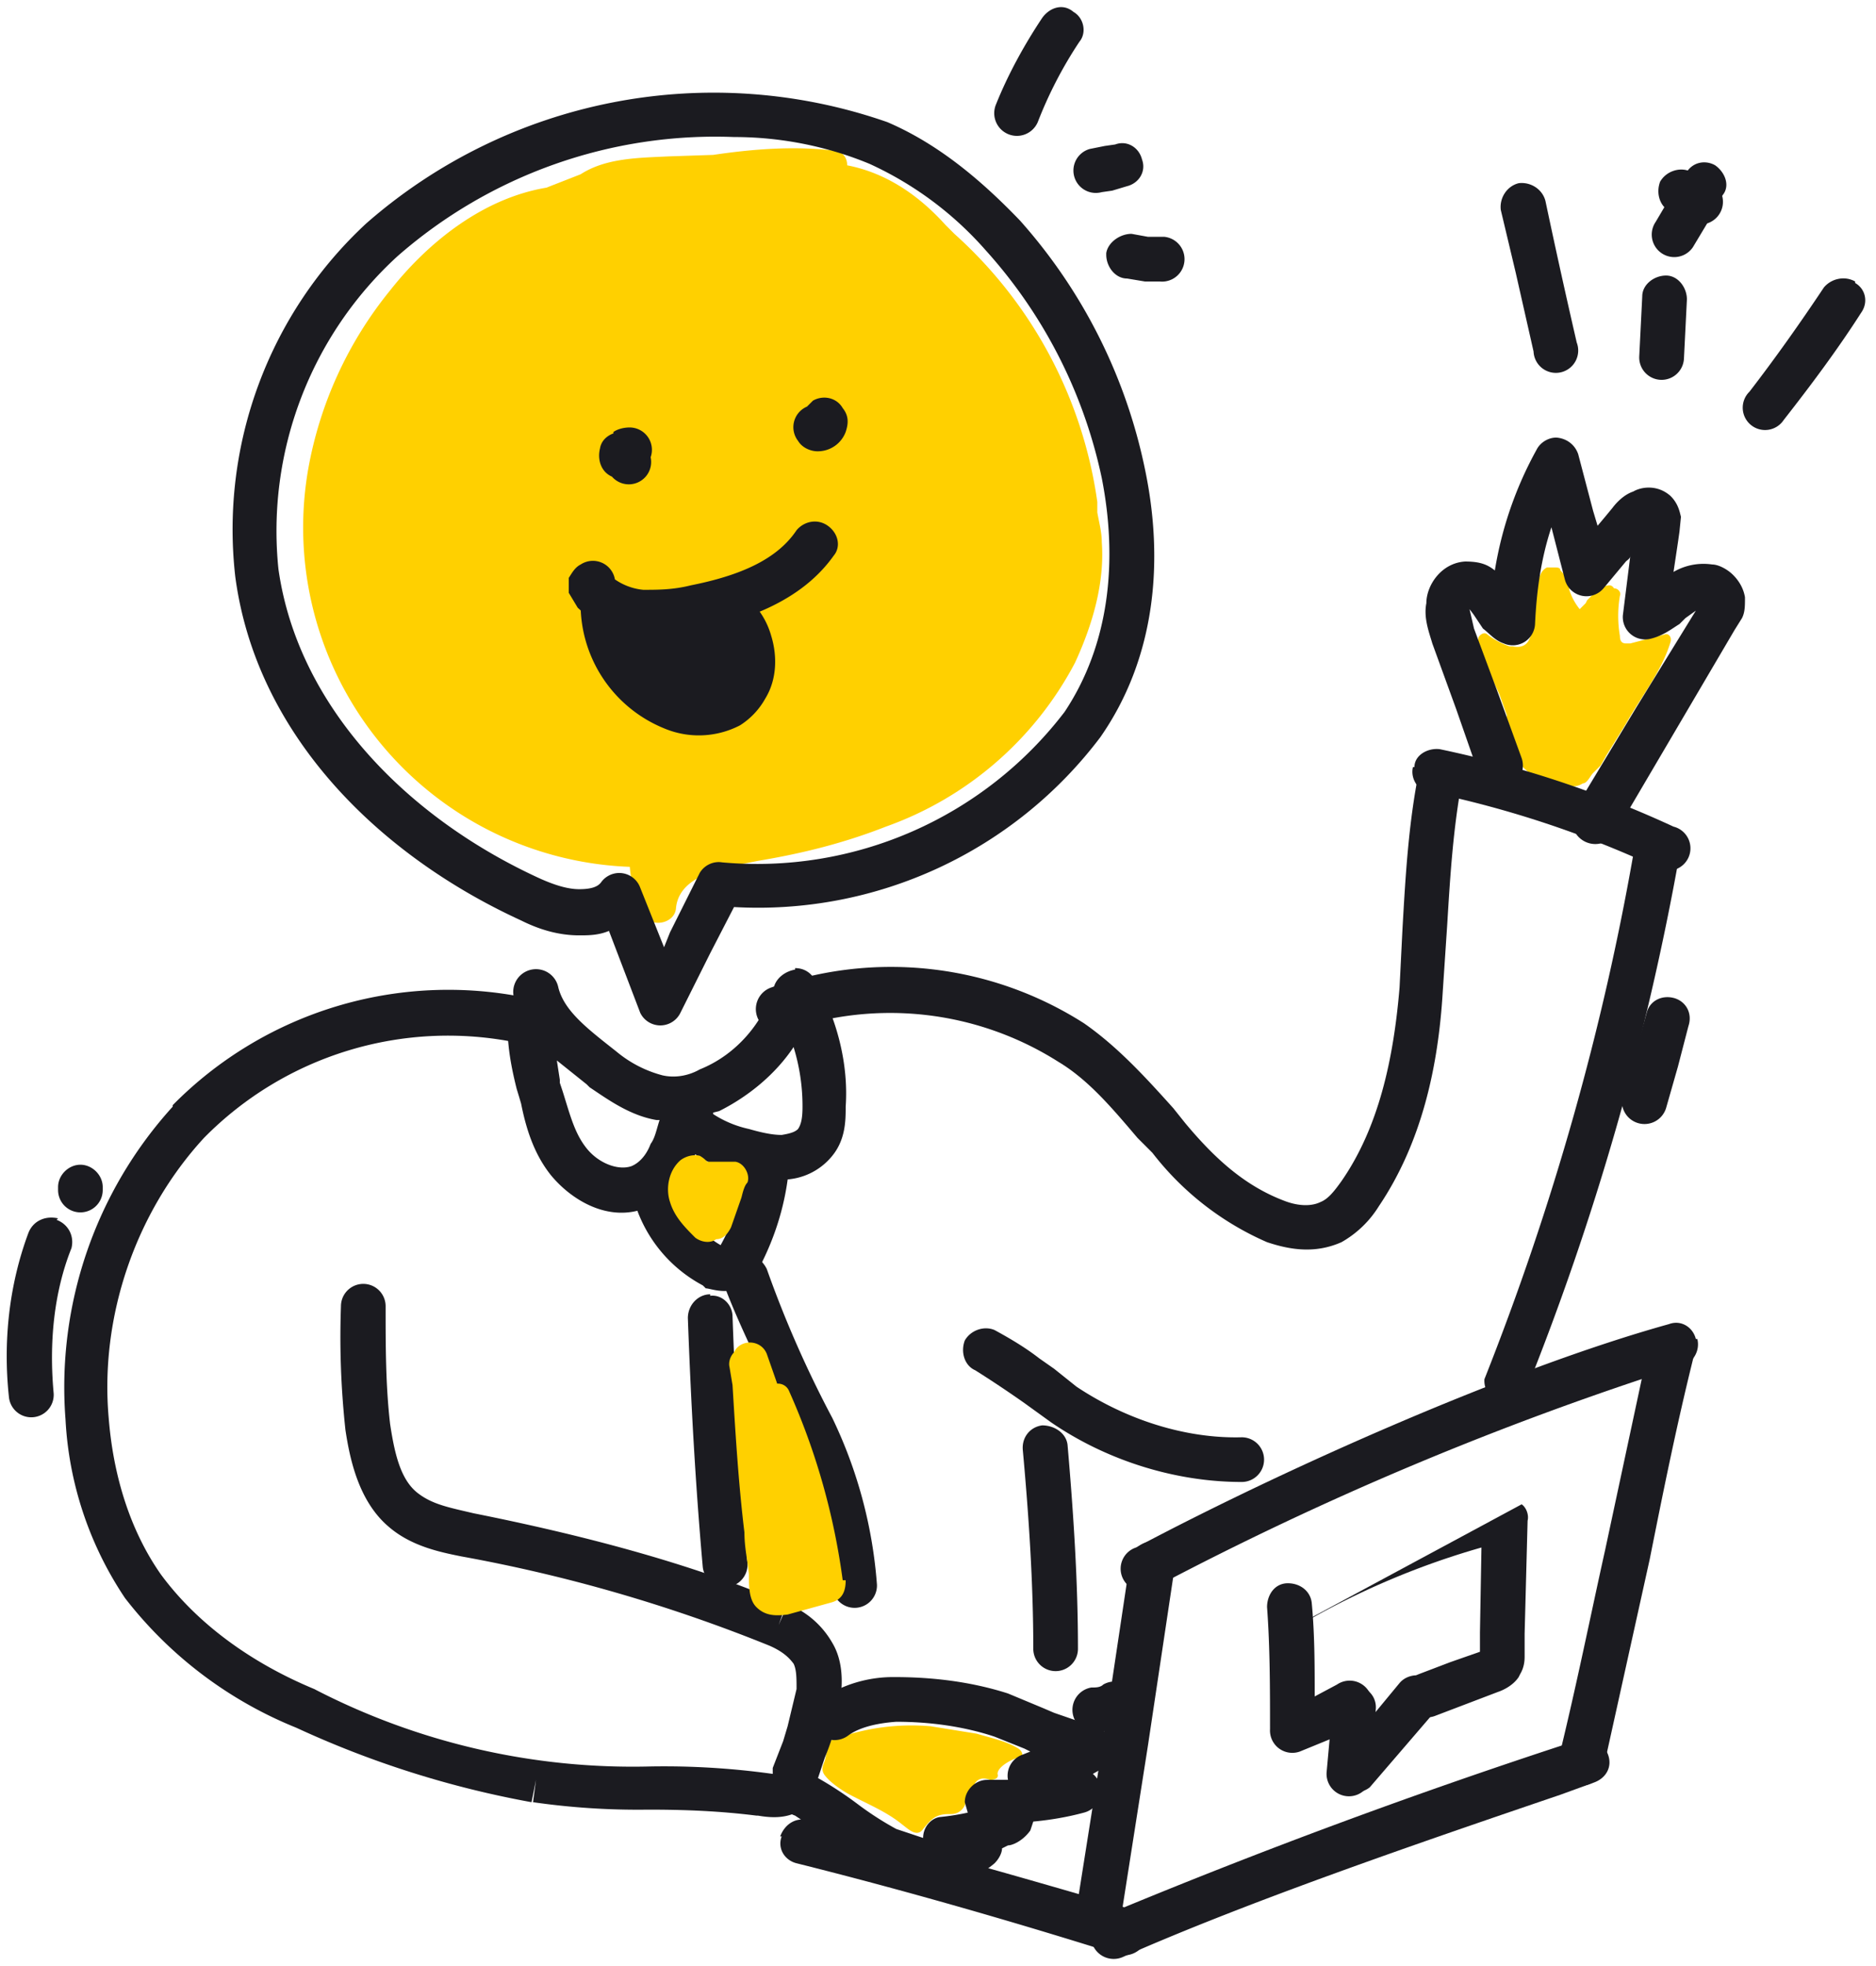 <svg fill="none" xmlns="http://www.w3.org/2000/svg" viewBox="0 0 126 132"><path d="M68.4 117.4c-.8-.5-1.8-.7-2.8-1l-3.1-.5a15 15 0 0 0-6.8 1l-.3 1.3c-.1.3-.3.6 0 1 .4.5 1 .9 1.5 1.2 1.3.7 2.6 1.2 3.7 2.1.4.3 1 .9 1.4.3.5-.6.8-1 1.7-1 .3 0 .6 0 .9-.3.2-.2.3-.5.3-.7l.6-1.1c.3-.4.7-.3 1-.2.3 0 .6-.1.5-.4 0-.5 1-1 1.4-1.1.4 0 .3-.4 0-.6ZM111.8 42.6l-2.3.6H109.2c-.3 0-.4-.2-.4-.5a8 8 0 0 1 0-2.7c.1-.2-.1-.5-.4-.5 0 0-.1-.2-.3-.2-.3 0-.6.2-.8.3a513.6 513.6 0 0 1-.7.7l-.1.2-.2.2-.2.2a4 4 0 0 1-.7-1.3v-.2c-.1-.3-.2-.7-.5-1l-.1-.1c0-.2-.2-.2-.4-.2h-.5c-.4.2-.5.6-.6 1l-.2 1.8-.3 1.8c-.2.7-.7.8-1.2.7h-.2a5 5 0 0 1-1.5-.8c-.2-.2-.5 0-.6.2-.1.9.3 1.6.7 2.3l.7 1.5.5 1.4v.2l.5 1.7c0 .7.3 1.4.8 1.8.5.5 1.2.7 1.8.9.6.1 1.4.4 2 0 .3 0 .5-.5.7-.7l.5-.5.4-.7 1.3-2.1c1-1.8 2.4-3.5 3-5.5.1-.4-.2-.6-.4-.5ZM74 36.4c0-.7-.2-1.4-.3-2v-.7a29.7 29.7 0 0 0-9.6-18l-.6-.6c-1.8-2-4-3.5-6.6-4 0-.6-.4-1-1-1-2.6-.3-5.3-.1-8 .3l-3 .1c-2 .1-4.2.1-5.9 1.2l-2.3.9c-4.2.7-7.9 3.6-10.5 6.9a26.3 26.3 0 0 0-5.5 12 22.8 22.8 0 0 0 21.6 26.7 8 8 0 0 0 1 3.3c.5.8 2 .5 2.1-.5.2-2.4 3.6-2.8 5.5-3.2 3-.5 5.8-1.2 8.6-2.3a23.1 23.1 0 0 0 12.7-11c1.2-2.6 2-5.4 1.8-8.1Z" fill="#FFD000"/><path fill-rule="evenodd" clip-rule="evenodd" d="M11.6 74.2A26 26 0 0 1 35.4 67a1.5 1.5 0 0 1-.7 3 23 23 0 0 0-21 6.4c-4.6 5-7 12-6.4 18.8.3 3.8 1.4 7.5 3.5 10.5 2.5 3.4 6.2 6 10.3 7.7a46.5 46.5 0 0 0 22.6 5.2 52.8 52.8 0 0 1 8.2.5V118.7l.7-1.8.3-1 .6-2.5c0-.7 0-1.3-.2-1.7-.3-.4-.7-.8-1.6-1.2a104.8 104.8 0 0 0-20.7-6c-1.5-.3-3.4-.7-4.9-2-2-1.7-2.6-4.5-2.9-6.5-.3-2.8-.4-5.5-.3-8.3a1.5 1.5 0 1 1 3 0c0 2.7 0 5.3.3 7.9.3 2 .7 3.7 1.8 4.6 1 .8 2.1 1 3.8 1.4 7 1.4 14.5 3.3 21 6.1l-.5 1.4.6-1.4a6 6 0 0 1 3 2.6c.6 1 .7 2.2.6 3.3a14.6 14.6 0 0 1-1.1 4.4l-.5 1.5-1.5-.4 1.5.4a3.5 3.5 0 0 1-1.1 2c-1 .7-2.3.5-2.9.4h-.1c-2.4-.3-4.7-.4-7.2-.4h-.1a49.4 49.4 0 0 1-7.7-.5l.2-1.5-.3 1.5a65.5 65.5 0 0 1-15.8-5 27.6 27.6 0 0 1-11.5-8.7l1.2-.8-1.2.8a23.7 23.7 0 0 1-4-12 28 28 0 0 1 7.2-21ZM52 119Z" fill="#1B1B20"/><path fill-rule="evenodd" clip-rule="evenodd" d="M53.4 65c.6 0 1.1.3 1.4.9 1.4 2.5 2.2 5.5 2 8.4 0 .9 0 2.2-.9 3.3a4.3 4.3 0 0 1-3.4 1.6c-1 0-2.2-.3-3-.5-.9-.3-2-.6-2.8-1.2l-.3.6a5.6 5.6 0 0 1-3 3c-2.5 1-5-.5-6.4-2.2-1.2-1.5-1.7-3.3-2-4.8a72.7 72.7 0 0 0-.3-1c-.4-1.6-.8-3.6-.5-5.5 0-.3.2-.5.3-.7a1.5 1.5 0 0 1 3-.6c.4 1.6 2 2.8 3.9 4.3a8 8 0 0 0 3.1 1.6c.9.2 1.8 0 2.5-.4 2.5-1 4.3-3.2 5-5.6.2-.6.8-1 1.4-1.1Zm-16 6.2.2 1.3v.2l.2.6c.5 1.6.8 2.8 1.6 3.8s2.1 1.5 3 1.2c.5-.2 1-.7 1.3-1.5.3-.4.4-1 .6-1.6a7 7 0 0 1-.2 0c-1.8-.3-3.3-1.4-4.5-2.2l-.2-.2-2-1.6Zm10.5 3.5.4-.1c2-1 3.8-2.5 5-4.3a13.4 13.4 0 0 1 .6 4c0 .8-.1 1.2-.3 1.5-.2.2-.5.3-1.1.4-.7 0-1.5-.2-2.2-.4a7.2 7.2 0 0 1-2.4-1Z" fill="#1B1B20"/><path fill-rule="evenodd" clip-rule="evenodd" d="M97 50.7c.9.1 1.4 1 1.2 1.7-.6 3.2-.8 6.4-1 9.7l-.3 4.5c-.3 5-1.4 10.1-4.3 14.4a7 7 0 0 1-2.5 2.4c-1.8.8-3.5.5-5 0a19.6 19.6 0 0 1-7.7-6l-1-1c-1.7-2-3.3-3.9-5.3-5.1a21.1 21.1 0 0 0-18.3-2.1 1.5 1.5 0 1 1-1-2.9 24.1 24.1 0 0 1 21 2.4c2.3 1.6 4.2 3.7 6 5.7l.8 1c2 2.4 4 4.2 6.6 5.2 1 .4 1.9.4 2.5.1.5-.2.9-.7 1.4-1.4 2.5-3.6 3.5-8.2 3.9-13l.2-4c.2-3.5.4-7 1.1-10.5.2-.8 1-1.3 1.8-1.1ZM24.6 15a35.4 35.4 0 0 1 35-6.8c3.5 1.5 6.4 4 8.9 6.6a36 36 0 0 1 8.4 16.7c1.3 6.2.7 12.7-3 18a28.8 28.8 0 0 1-24.6 11.4L47.7 64l-2 4A1.5 1.5 0 0 1 43 68l-2.1-5.5c-.7.3-1.4.3-2 .3-1.4 0-2.7-.4-3.9-1-9.6-4.4-17.8-12.5-19.2-23.1A28 28 0 0 1 24.6 15Zm24.7-5.8a32.4 32.4 0 0 0-22.6 8 25 25 0 0 0-8 21C20 47.4 27.3 54.9 36.3 59c.9.4 1.8.7 2.6.7.9 0 1.3-.2 1.5-.5a1.5 1.5 0 0 1 2.6.4l1.6 4 .4-1 2-4c.3-.5.9-.8 1.5-.7a26 26 0 0 0 23-10.1c3-4.5 3.6-10.1 2.5-15.7a33 33 0 0 0-7.8-15.3 23.2 23.2 0 0 0-7.8-5.8c-2.9-1.2-6-1.8-9.1-1.8Z" fill="#1B1B20"/><path fill-rule="evenodd" clip-rule="evenodd" d="M41.2 29c.3-.2.7-.3 1.1-.3a1.5 1.5 0 0 1 1.4 2 1.5 1.5 0 0 1-2.6 1.3c-.7-.3-1-1.1-.8-1.9.1-.6.6-.9.9-1ZM54.6 26.9c.7-.4 1.6-.2 2 .5.4.5.4 1 .2 1.6a2 2 0 0 1-1.9 1.3c-.4 0-1-.2-1.3-.7a1.5 1.5 0 0 1 .6-2.3l.4-.4ZM51.6 76.7c.8 0 1.4.7 1.4 1.6-.2 2.4-.9 4.7-2 6.8a3 3 0 0 1-1.4 1.4c-1 .4-1.9 0-2.2 0a4 4 0 0 0-.2-.2 9.4 9.4 0 0 1-4.7-6 1.5 1.5 0 1 1 2.9-.7 6.4 6.4 0 0 0 3 4c1-1.8 1.5-3.6 1.6-5.5 0-.9.8-1.5 1.6-1.4Z" fill="#1B1B20"/><path fill-rule="evenodd" clip-rule="evenodd" d="M49.5 84.3c.8-.3 1.6.1 2 .9a74.2 74.2 0 0 0 4.4 10 31 31 0 0 1 3 11.2 1.5 1.5 0 0 1-3 .1A28 28 0 0 0 53 96.4L51.6 93c-1-2.2-2.1-4.4-3-6.8-.3-.8.1-1.6.9-2ZM72.1.8c.7.4.9 1.4.4 2a28 28 0 0 0-2.8 5.4A1.5 1.5 0 1 1 66.9 7c.8-2 1.9-4 3.1-5.8.5-.7 1.4-1 2.1-.4ZM76.7 10.7c.3.8-.2 1.6-1 1.8l-1 .3-.7.1a1.5 1.5 0 0 1-.8-2.9l1-.2.7-.1c.8-.3 1.6.2 1.8 1ZM74.3 17c.1-.7.9-1.3 1.7-1.3l1.1.2h1.1a1.5 1.5 0 1 1-.3 3h-1l-1.2-.2c-.8 0-1.4-.8-1.4-1.6ZM111.6 55.6c.8.2 1.3 1 1.2 1.8a182.4 182.4 0 0 1-10.4 36.2 1.5 1.5 0 0 1-2.7-1c4.6-11.6 8-23.6 10.1-35.8.2-.8 1-1.3 1.8-1.2Z" fill="#1B1B20"/><path fill-rule="evenodd" clip-rule="evenodd" d="M95 51.5c0-.8.9-1.3 1.7-1.2a73 73 0 0 1 15.7 5.2 1.5 1.5 0 1 1-1.2 2.7 70 70 0 0 0-15.1-5c-.8 0-1.4-.9-1.2-1.7Z" fill="#1B1B20"/><path fill-rule="evenodd" clip-rule="evenodd" d="M104.7 29.4c.6.1 1.1.5 1.3 1.1l1 3.8.3 1a80.2 80.2 0 0 0 1-1.2c.3-.4.8-.9 1.4-1.1.5-.3 1.6-.5 2.5.3.5.5.6 1 .7 1.4l-.1 1-.1.7-.3 2a4 4 0 0 1 2.6-.5c.4 0 1 .3 1.4.7.4.4.7.9.8 1.5 0 .6 0 1-.2 1.4l-.5.8-4 6.8-4 6.8a1.5 1.5 0 0 1-2.7-1.6l4.1-6.8 4-6.5-.7.5-.4.4c-.5.3-1.1.8-2 1a1.5 1.5 0 0 1-1.8-1.6l.5-4c0 .2-.2.3-.3.4l-1.5 1.8a1.5 1.5 0 0 1-2.6-.6l-.9-3.5c-.7 2.1-1 4.3-1.1 6.5a1.5 1.5 0 0 1-2.1 1.3c-.6-.2-1-.7-1.4-1l-.6-.9a20.8 20.8 0 0 0-.3-.4l.3 1.3 1.6 4.3 1.6 4.4a1.5 1.5 0 0 1-2.9 1l-1.5-4.3-1.6-4.4c-.2-.7-.6-1.7-.4-2.7 0-1.2 1-2.7 2.6-2.8 1 0 1.5.2 2 .6a25 25 0 0 1 2.8-8.1c.3-.6 1-.9 1.5-.8Zm6.3 6.3Zm3.5 5.2ZM77.6 103.5c.8.1 1.4.9 1.3 1.7l-1.8 12-1.9 12.1a1.5 1.5 0 1 1-3-.5l1.9-12 1.8-12c.1-.9 1-1.4 1.7-1.3Z" fill="#1B1B20"/><path fill-rule="evenodd" clip-rule="evenodd" d="M114 89.9c.2.8-.3 1.6-1 1.8a217 217 0 0 0-35.3 14.8 1.5 1.5 0 1 1-1.4-2.6c9.8-5.2 25-12 35.8-15 .8-.3 1.6.2 1.8 1ZM108 117.8c.3.8-.1 1.6-1 1.9l-2.2.8c-9.4 3.2-20.8 7.1-29.4 10.9a1.5 1.5 0 1 1-1.2-2.8 420.1 420.1 0 0 1 31.9-11.8c.8-.2 1.6.2 1.9 1Z" fill="#1B1B20"/><path fill-rule="evenodd" clip-rule="evenodd" d="M112.7 89c.8.3 1.3 1 1.1 1.9-1.2 4.8-2.1 9.3-3 13.8l-3.1 14a1.5 1.5 0 1 1-3-.7c1.2-4.9 2.1-9.4 3.1-13.9l3-14c.3-.7 1-1.2 1.9-1ZM52.4 123.3c.3-.8 1-1.3 1.9-1.1 7.2 1.8 14.5 3.9 21.7 6a1.5 1.5 0 0 1-1 3c-7-2.2-14.3-4.3-21.5-6.1-.8-.2-1.3-1-1-1.8Z" fill="#1B1B20"/><path fill-rule="evenodd" clip-rule="evenodd" d="M60.2 115.6c-1.4.1-2.5.4-3.2.9a1.5 1.5 0 0 1-1.9-2.4 8.7 8.7 0 0 1 5-1.5c2.5 0 5.1.3 7.6 1.1l2.4 1 .7.3 2.9 1a1.5 1.5 0 0 1 .4 2.7l-.7.4a1.5 1.5 0 0 1-.6 2.6c-1.1.3-2.3.5-3.4.6l-.2.6c-.5.7-1.2 1-1.5 1l-.4.2c0 .3-.2.7-.5 1a5.8 5.8 0 0 1-4 1.4 9.3 9.3 0 0 1-4-1 23.6 23.6 0 0 1-3-2l-2.4-1.6a1.5 1.5 0 1 1 1.4-2.6 25 25 0 0 1 2.9 1.9 21 21 0 0 0 2.5 1.6l1.8.6c0-.7.5-1.3 1.1-1.4a16.8 16.8 0 0 0 1.9-.3l-.2-.7c0-.8.7-1.5 1.5-1.5h1.4a1.5 1.5 0 0 1 1-1.7l.5-.2-.4-.2-2-.8c-2.1-.7-4.4-1-6.6-1ZM55.6 35.3c.7.5.9 1.4.4 2-2.2 3.1-5.9 4.3-9 5-1.3.2-2.7.4-4 .3a6.6 6.6 0 0 1-4.2-1.8l-.6-1v-1c.2-.3.4-.7.8-.9a1.5 1.5 0 0 1 2.3 1 4 4 0 0 0 1.9.7c1 0 2 0 3.2-.3 3-.6 5.7-1.6 7.1-3.7.5-.6 1.4-.8 2.1-.3Z" fill="#1B1B20"/><path fill-rule="evenodd" clip-rule="evenodd" d="M42 40.3a1.5 1.5 0 0 0-3 0 9 9 0 0 0 5.6 8.6 6 6 0 0 0 5.1-.2 5 5 0 0 0 1.7-1.8c.8-1.3.8-2.9.4-4.2a5.3 5.3 0 0 0-2.7-3.3 1.5 1.5 0 0 0-2.1.9l-.2.8h-.7c-.2-.4-.4-.7-.8-1a1.5 1.5 0 0 0-2 .4 1.5 1.5 0 0 0-1.3-.2ZM64.8 90c.4-.7 1.3-1 2-.7 1.1.6 2.1 1.2 3 1.9l1 .7 1.5 1.2c3.3 2.2 7.3 3.5 11.1 3.4a1.5 1.5 0 1 1 0 3c-4.4 0-9-1.4-12.8-4l-1.8-1.3a78.7 78.7 0 0 0-3.3-2.2c-.7-.3-1-1.2-.7-2ZM70 95.7c.8 0 1.6.5 1.7 1.3.4 4.6.7 9.2.7 13.7a1.5 1.5 0 0 1-3 0c0-4.4-.3-8.9-.7-13.3-.1-.9.5-1.6 1.3-1.7ZM112.4 67c.8.2 1.3 1 1 1.9l-.7 2.7-.8 2.8a1.5 1.5 0 1 1-2.9-.9l.8-2.7.8-2.8c.2-.8 1-1.2 1.8-1ZM76.1 113.6c.4.7.2 1.6-.5 2-.6.4-1.2.6-1.8.7a1.5 1.5 0 1 1-.5-3c.3 0 .6 0 .8-.2.7-.4 1.6-.2 2 .5ZM47.7 87c.8-.1 1.5.6 1.5 1.4.2 5.5.5 11 1 16.5a1.5 1.5 0 0 1-3 .3c-.5-5.6-.8-11.2-1-16.7 0-.9.7-1.6 1.5-1.6Z" fill="#1B1B20"/><path d="M56.6 106.1A46 46 0 0 0 53 93.4a.8.8 0 0 0-.8-.5l-.7-2c-.4-1-1.8-1-2.2-.1-.2.2-.4.6-.3 1l.2 1.2c.2 3.3.4 6.6.8 9.9 0 1 .2 1.8.3 2.8 0 .8 0 1.7.5 2.2.6.6 1.3.6 2.1.5l2.9-.8c.8-.2 1-.8 1-1.5ZM49.4 78h-1.9a2 2 0 0 0-.5-.4c-.4-.1-.9 0-1.3.3-.8.7-1 1.9-.7 2.8.3 1 1 1.7 1.7 2.4.4.3 1 .4 1.4.1.5 0 .8-.4 1-.8l.7-2c.1-.4.2-.8.4-1 .2-.5-.2-1.3-.8-1.4Z" fill="#FFD000"/><path fill-rule="evenodd" clip-rule="evenodd" d="M111.9 18.5c.8 0 1.4.8 1.4 1.6l-.2 4a1.5 1.5 0 0 1-3-.2l.2-4c0-.8.8-1.4 1.6-1.4ZM102 12.3c.8-.1 1.6.4 1.8 1.2a529.4 529.4 0 0 0 2.1 9.5 1.5 1.5 0 1 1-2.9.6l-1.2-5.3-1-4.2c-.1-.8.4-1.6 1.2-1.8ZM124.6 19c.7.4.9 1.3.4 2-1.6 2.5-3.4 4.9-5.2 7.2a1.5 1.5 0 1 1-2.3-1.9c1.7-2.2 3.4-4.6 5-7 .5-.6 1.4-.8 2.1-.4ZM111.5 12.2c.4-.7 1.3-1 2-.7l.8.4.6.3a1.5 1.5 0 0 1-1.4 2.7 21 21 0 0 1-.7-.3l-.6-.4c-.7-.3-1-1.2-.7-2Z" fill="#1B1B20"/><path fill-rule="evenodd" clip-rule="evenodd" d="M115.2 11.1c.7.5 1 1.4.5 2l-.5 1-1.5 2.5a1.5 1.5 0 1 1-2.5-1.7l1.3-2.2.7-1c.4-.8 1.3-1 2-.6ZM86.5 106.3c.8 0 1.5.5 1.6 1.3.2 2.1.2 4.2.2 6.3l1.5-.8a1.5 1.5 0 0 1 1.7 2.5c-.5.4-1.4.8-2 1.1l-2.2.9a1.5 1.5 0 0 1-2-1.5c0-2.7 0-5.5-.2-8.2 0-.8.5-1.6 1.4-1.6Z" fill="#1B1B20"/><path fill-rule="evenodd" clip-rule="evenodd" d="M91 113.2c.8 0 1.5.7 1.4 1.6l-.1 2.2-.2 2.2a1.5 1.5 0 1 1-3-.2l.2-2.2.1-2.2c0-.8.8-1.5 1.6-1.4Z" fill="#1B1B20"/><path fill-rule="evenodd" clip-rule="evenodd" d="M96.1 112.8c.6.6.7 1.5.2 2.2l-4.3 5a1.5 1.5 0 0 1-2.3-1.8L94 113c.5-.6 1.5-.7 2.1-.2Z" fill="#1B1B20"/><path fill-rule="evenodd" clip-rule="evenodd" d="M102.2 101c.3.2.5.7.4 1.1l-.2 7.6v1.5c0 .2 0 .7-.3 1.2l-.1.2c-.4.6-1.1.9-1.4 1l-2.1.8-2.1.8a1.5 1.5 0 0 1-1.1-2.8l2.1-.8 2-.7v-1.3l.1-5.7a53 53 0 0 0-11.5 4.8h-.1M3.8 81.9c.8.3 1.2 1.1 1 1.9-1.2 3-1.5 6.4-1.2 9.7a1.5 1.5 0 1 1-3 .3c-.4-3.7 0-7.5 1.3-11 .3-.8 1.1-1.2 2-1ZM5.4 78.2c.8 0 1.5.7 1.5 1.5v.2a1.5 1.5 0 0 1-3 0v-.2c0-.8.7-1.5 1.5-1.5Z" fill="#1B1B20"/></svg>